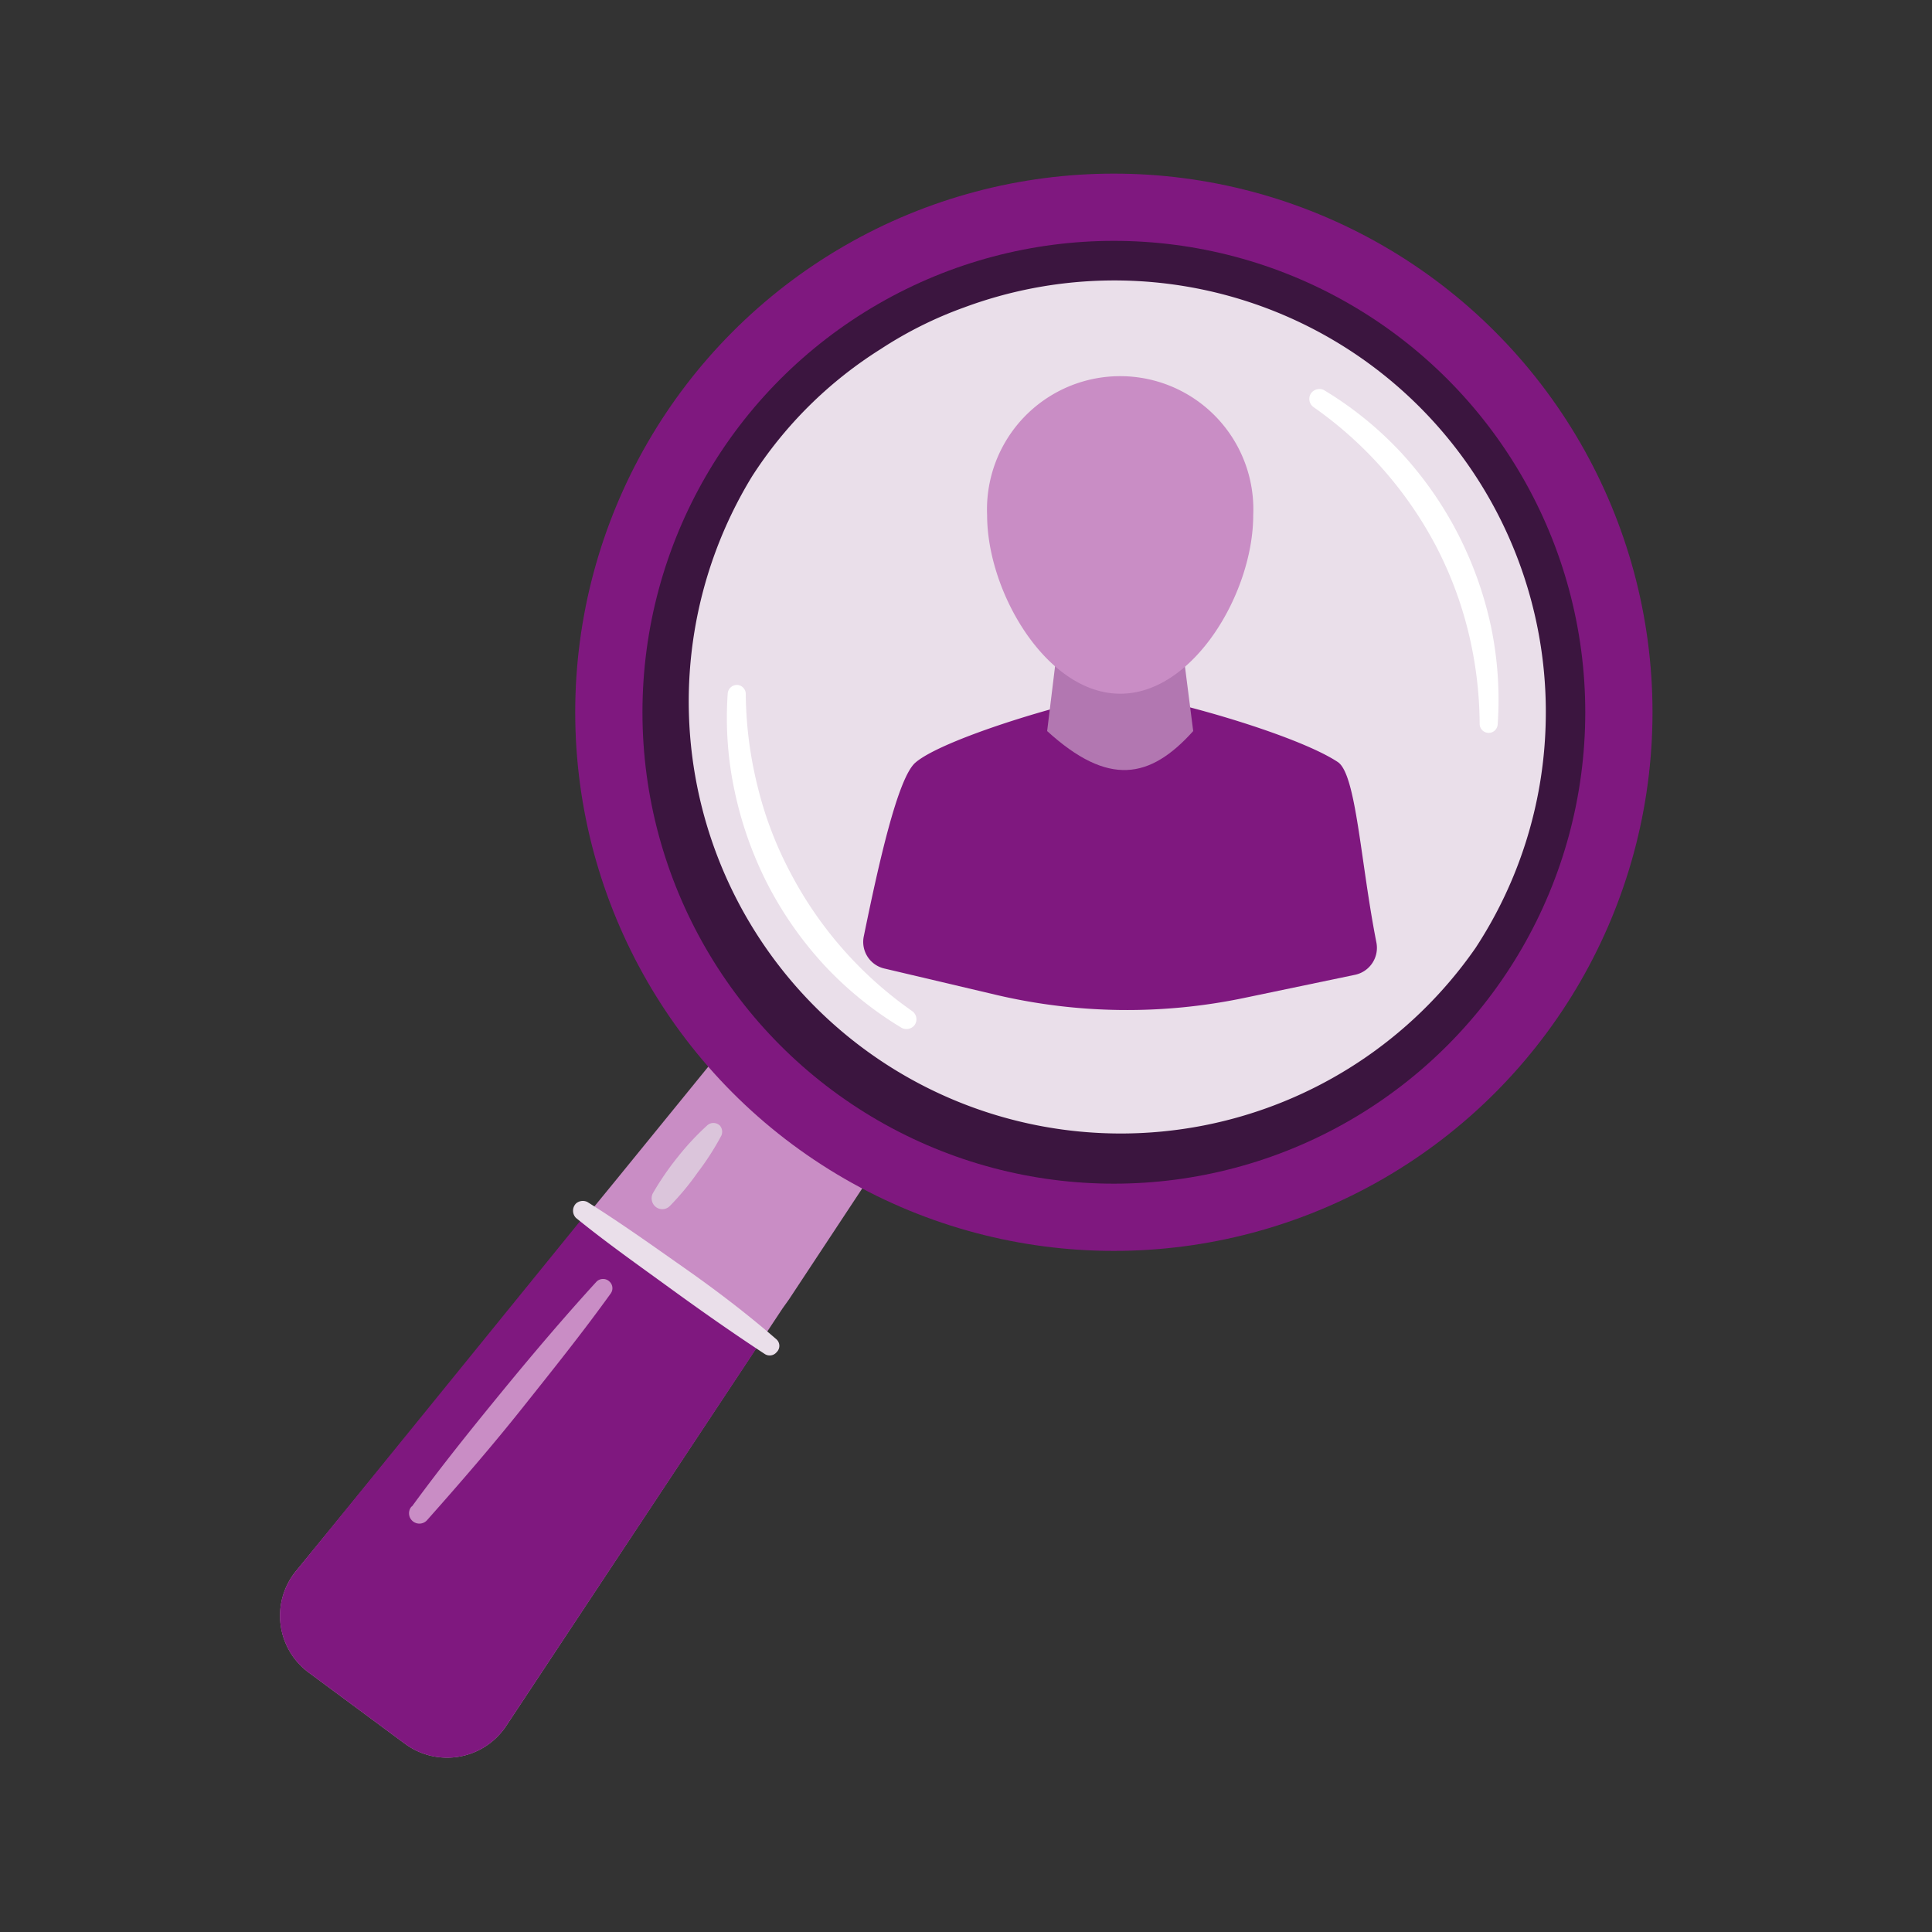 <svg id="Layer_1" data-name="Layer 1" xmlns="http://www.w3.org/2000/svg" viewBox="0 0 75 75"><rect x="0" y="0" width="75" height="75" fill="#333333" stroke="none"/><defs><style>.cls-1{fill:#c98dc5;}.cls-2{fill:#7f187f;}.cls-3{fill:#3b153f;}.cls-4{fill:#eadfea;}.cls-5{fill:#fff;}.cls-6{fill:#b277b1;}.cls-7{fill:#dbc5db;}</style></defs><path class="cls-1" d="M34.94,43.91l-4.31,6.53-.25.35L19.65,67a2.75,2.75,0,0,1-3.92.7L12,64.94A2.74,2.74,0,0,1,11.48,61L23.92,45.8,29,39.56Z"/><circle class="cls-2" cx="43.24" cy="27.65" r="20.91"/><circle class="cls-3" cx="43.24" cy="27.65" r="18.3"/><path class="cls-4" d="M60,28.18v0a16.65,16.65,0,0,1-2.72,8.62A16.77,16.77,0,0,1,29.19,18.5a16.13,16.13,0,0,1,5-4.95,15.41,15.41,0,0,1,3.25-1.62h0A16.75,16.75,0,0,1,60,28.18Z"/><path class="cls-5" d="M51.39,15.14a13.85,13.85,0,0,1,3,2.43,14.31,14.31,0,0,1,2.2,3.14,14.54,14.54,0,0,1,1.29,3.61,13.94,13.94,0,0,1,.26,3.8v0a.35.35,0,0,1-.37.33.35.35,0,0,1-.33-.35A15.36,15.36,0,0,0,57,24.53a14.81,14.81,0,0,0-1.27-3.36A15.29,15.29,0,0,0,51,15.81a.39.39,0,0,1-.1-.55A.4.4,0,0,1,51.39,15.14Z"/><path class="cls-5" d="M35,39.9a13.85,13.85,0,0,1-3-2.43,14.31,14.31,0,0,1-2.2-3.14,14.52,14.52,0,0,1-1.28-3.61,13.56,13.56,0,0,1-.27-3.8v0a.36.36,0,0,1,.38-.33.35.35,0,0,1,.32.35,15.36,15.36,0,0,0,.46,3.59,14.38,14.38,0,0,0,1.28,3.36,15.09,15.09,0,0,0,4.72,5.36.39.39,0,0,1,.09.55A.4.4,0,0,1,35,39.9Z"/><path class="cls-2" d="M34.34,37.6a1.06,1.06,0,0,1-.81-1.24c.58-2.84,1.32-6.15,2-6.75,1.14-1,6.89-2.67,8.07-2.66s6.62,1.5,8.33,2.63c.72.47.88,3.85,1.5,7a1.07,1.07,0,0,1-.82,1.26l-4.36.91a22.24,22.24,0,0,1-9.54-.12Z"/><path class="cls-6" d="M46.32,28.38c-1.68,1.87-3.3,2.16-5.67,0l.44-3.6h4.77Z"/><path class="cls-1" d="M48.65,20c0,3-2.31,6.93-5.16,6.93S38.32,23,38.32,20a5.17,5.17,0,1,1,10.33,0Z"/><path class="cls-2" d="M29.59,52,19.65,67a2.75,2.75,0,0,1-3.92.7L12,64.94A2.74,2.74,0,0,1,11.48,61L22.75,47.12Z"/><line class="cls-1" x1="22.57" y1="46.99" x2="29.95" y2="52.25"/><path class="cls-4" d="M22.8,46.66c1.28.8,2.51,1.68,3.75,2.55S29,51,30.15,52a.34.34,0,0,1,0,.49.35.35,0,0,1-.45.08C28.45,51.75,27.21,50.88,26,50s-2.46-1.76-3.64-2.72a.4.4,0,0,1,0-.56A.4.4,0,0,1,22.8,46.66Z"/><line class="cls-1" x1="25.65" y1="46.58" x2="27.72" y2="43.91"/><path class="cls-7" d="M25.34,46.33a11,11,0,0,1,.95-1.39,10.37,10.37,0,0,1,1.15-1.24.36.36,0,0,1,.51,0,.37.37,0,0,1,.05.39,10.57,10.57,0,0,1-.92,1.43A10.3,10.3,0,0,1,26,46.82a.41.41,0,0,1-.58,0A.43.43,0,0,1,25.34,46.33Z"/><line class="cls-1" x1="16.28" y1="58.73" x2="23.41" y2="49.97"/><path class="cls-1" d="M16,58.47c1.11-1.52,2.3-3,3.48-4.44s2.41-2.89,3.68-4.28a.36.36,0,0,1,.5,0,.35.35,0,0,1,.05.46c-1.1,1.53-2.28,3-3.45,4.47S17.85,57.58,16.59,59a.4.4,0,0,1-.62-.51Z"/></svg>